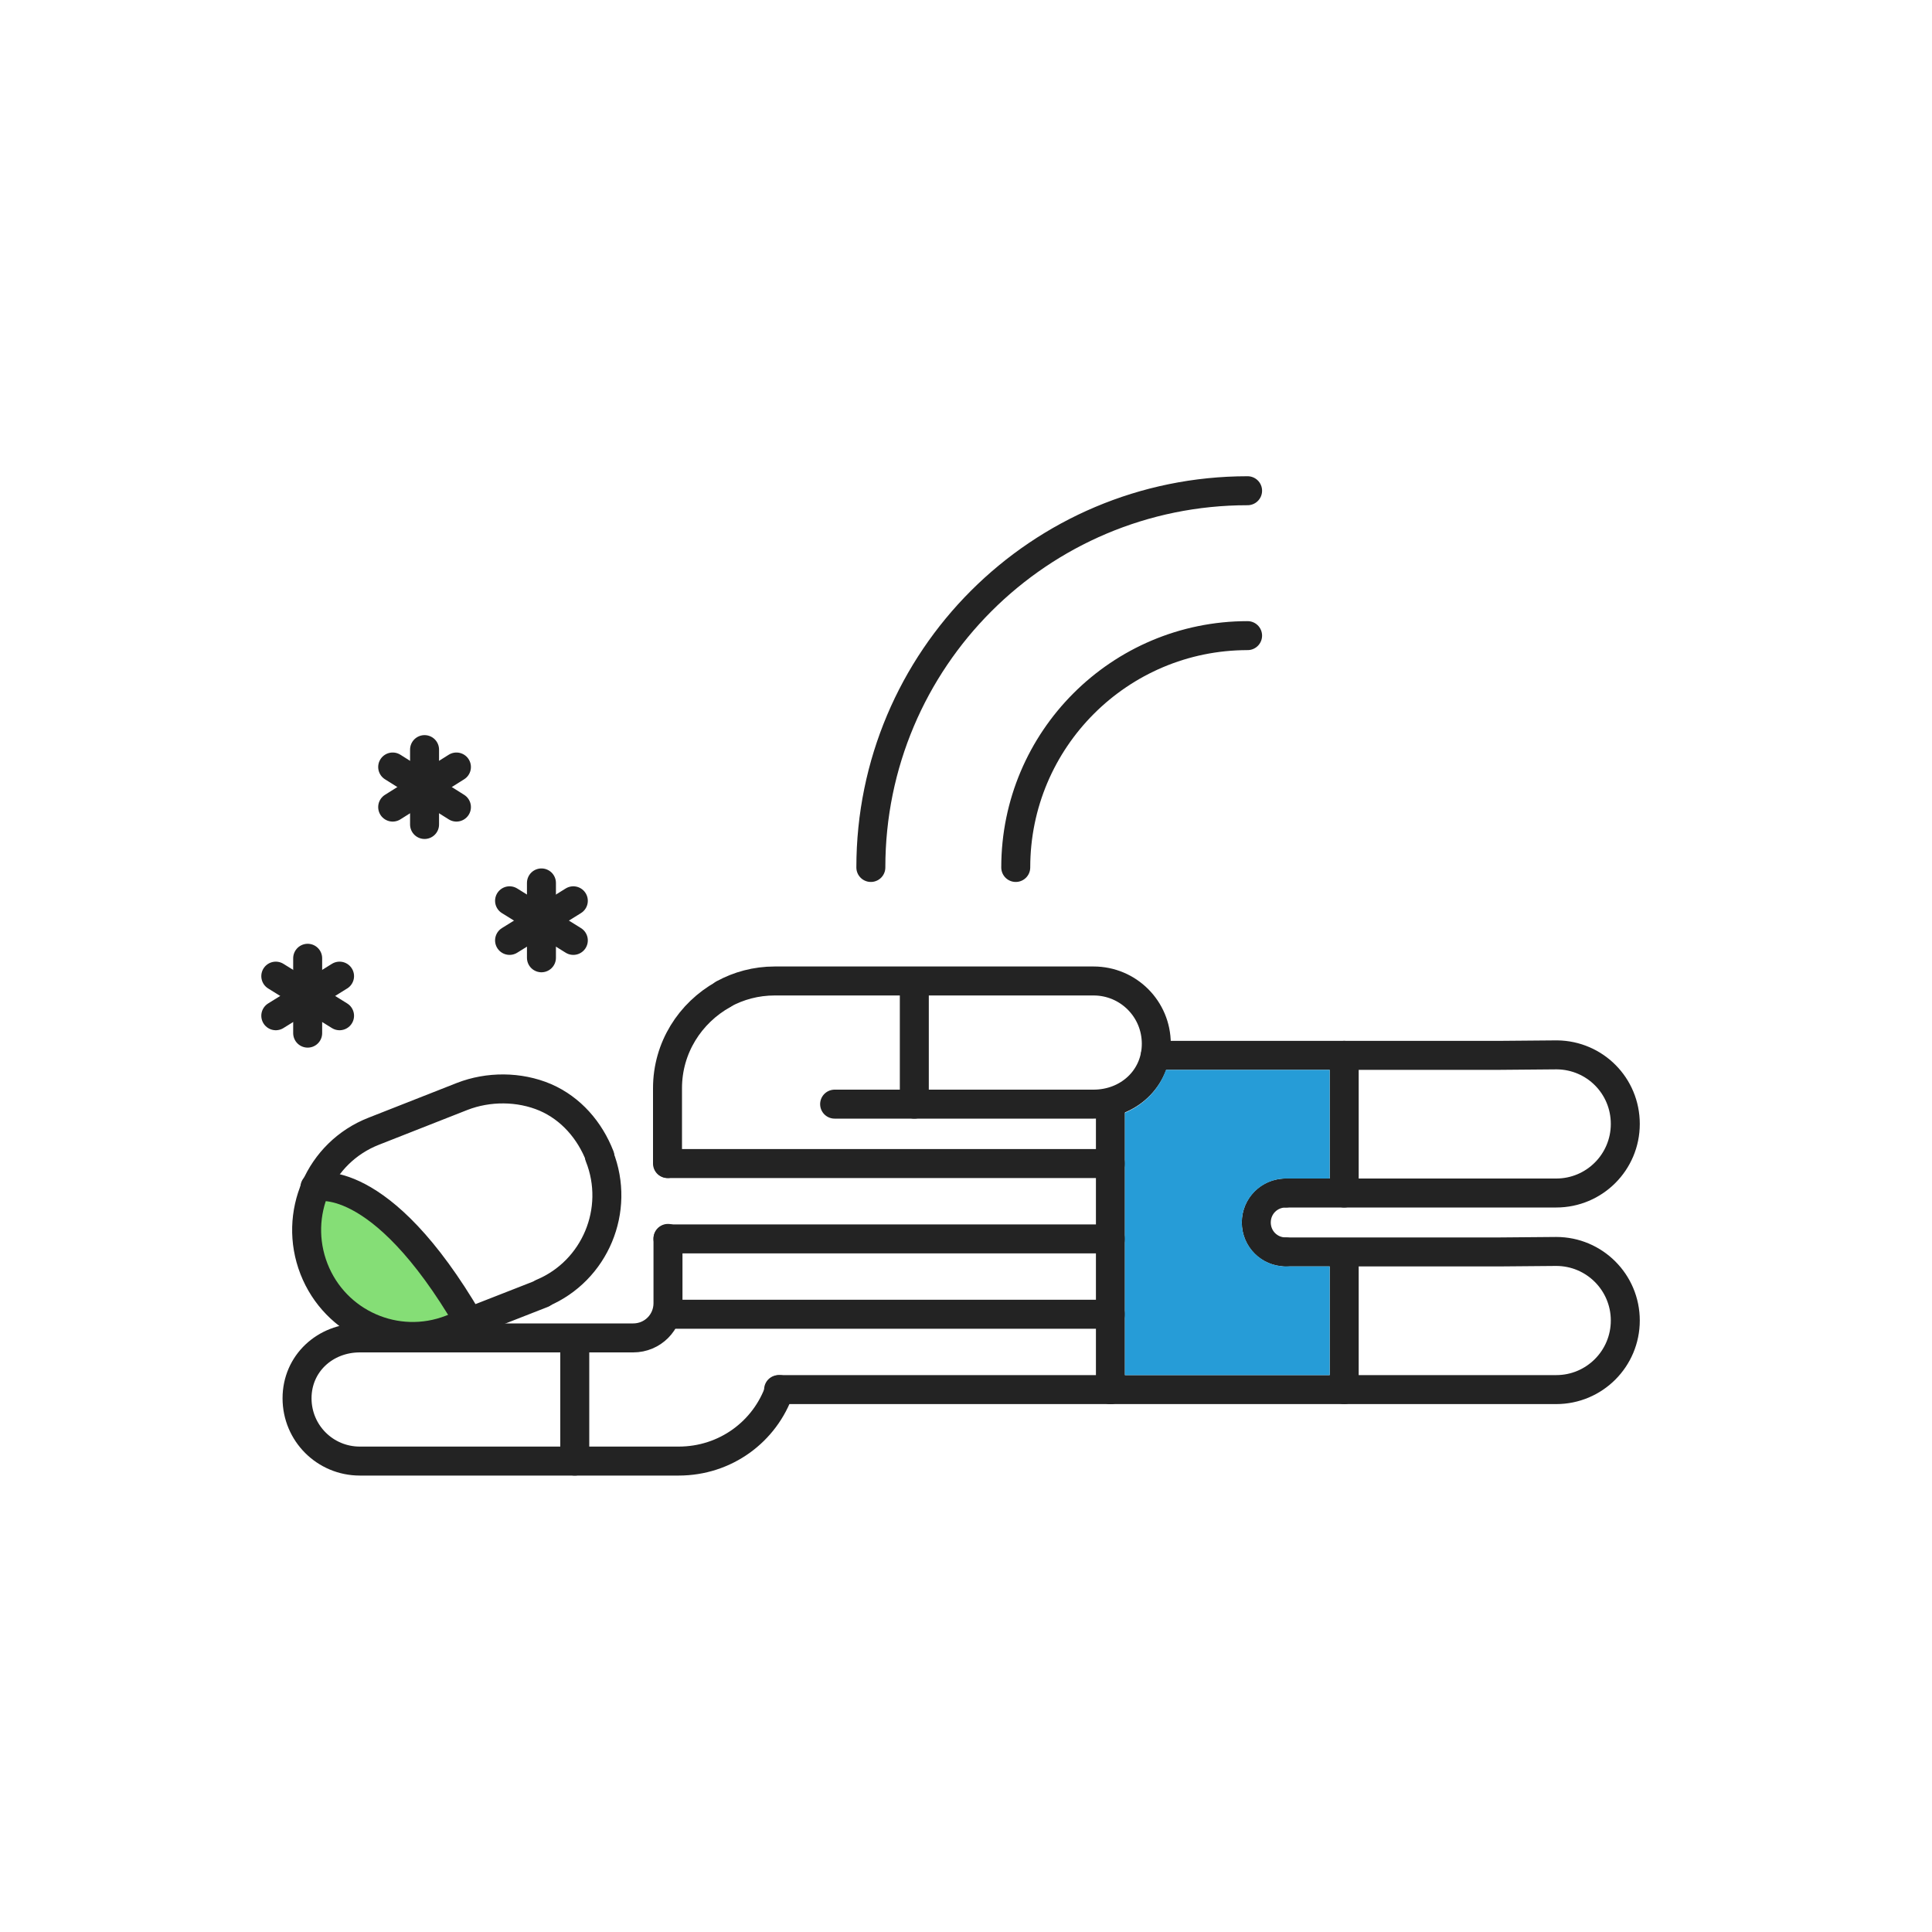 <?xml version="1.0" encoding="utf-8"?>
<!-- Generator: Adobe Illustrator 27.0.1, SVG Export Plug-In . SVG Version: 6.00 Build 0)  -->
<svg version="1.1" id="Layer_1" xmlns="http://www.w3.org/2000/svg" xmlns:xlink="http://www.w3.org/1999/xlink" x="0px" y="0px"
	 viewBox="0 0 400 400" style="enable-background:new 0 0 400 400;" xml:space="preserve">
<style type="text/css">
	.st0{fill:none;stroke:#232323;stroke-width:6;stroke-linecap:round;stroke-linejoin:round;stroke-miterlimit:10;}
	.st1{fill:#85DE76;}
	.st2{fill:#269CD7;}
</style>
<path class="st0" d="M161.4,287.7c-3,8.7-11.2,14.8-20.9,14.8h-47h-19c-7.2,0-13-5.8-13-13s5.8-12.5,13-12.5h10.7h45.9
	c4,0,7.2-3.2,7.2-7.2v-13.4"/>
<path class="st0" d="M149.7,205.9c-6.8,3.8-11.5,11-11.5,19.4v5.7c0,0.5,0,9.9,0,9.9"/>
<path class="st0" d="M172.8,228.6h42.9h10.7c7.2,0,13-5.3,13-12.5s-5.8-13-13-13h-19h-47c-3.9,0-7.5,1-10.6,2.7"/>
<line class="st0" x1="229.9" y1="287.7" x2="161.2" y2="287.7"/>
<path class="st0" d="M266.2,259.2h44.2l11.8-0.1c7.9,0,14.3,6.4,14.3,14.3s-6.4,14.3-14.3,14.3h-20.9H230"/>
<path class="st0" d="M239.2,218.5h71.2c0,0,0,0,0.1,0l11.7-0.1c0.1,0,0.2,0,0.2,0c7.8,0.1,14.1,6.4,14.1,14.3
	c0,7.9-6.4,14.3-14.3,14.3h-20.9h-35"/>
<path class="st0" d="M266.2,247L266.2,247c-3.4,0-6.1,2.7-6.1,6.1l0,0c0,3.4,2.7,6.1,6.1,6.1l0,0"/>
<line class="st0" x1="229.9" y1="228.7" x2="229.9" y2="287.7"/>
<g>
	<polygon class="st1" points="70.5,269.5 81.2,275.5 92.8,275.3 96.2,271.9 88.4,259.8 79.3,249.9 72.5,247 67.1,247.7 62.9,250 
		64.4,261.1 	"/>
	<g>
		<path class="st0" d="M124.1,239.4c4.4,11.1-0.9,23.7-11.8,28.3"/>
		<path class="st0" d="M112.3,267.8l-18.9,7.4c-11.3,4.4-24-1.2-28.4-12.5l0,0c-4.4-11.3,1.1-24.1,12.4-28.5l18.3-7.2
			c5.4-2.1,11.8-2.1,17.2,0.2c5.3,2.3,9.2,6.8,11.3,12.2l0,0"/>
	</g>
	<path class="st0" d="M65.2,245.8c0,0,13.4-3.9,31.9,27.8"/>
</g>
<g>
	<line class="st0" x1="57.1" y1="202.1" x2="70.3" y2="210.3"/>
	<line class="st0" x1="70.3" y1="202.1" x2="57.1" y2="210.3"/>
	<line class="st0" x1="63.7" y1="198.4" x2="63.7" y2="213.9"/>
</g>
<g>
	<line class="st0" x1="105.5" y1="186.5" x2="118.7" y2="194.7"/>
	<line class="st0" x1="118.7" y1="186.5" x2="105.5" y2="194.7"/>
	<line class="st0" x1="112.1" y1="182.8" x2="112.1" y2="198.3"/>
</g>
<g>
	<line class="st0" x1="81.3" y1="158.8" x2="94.5" y2="167.1"/>
	<line class="st0" x1="94.5" y1="158.8" x2="81.3" y2="167.1"/>
	<line class="st0" x1="87.9" y1="155.2" x2="87.9" y2="170.7"/>
</g>
<path class="st0" d="M180.3,179.6c0-43.1,34.9-78,78-78"/>
<path class="st0" d="M258.3,131.6c-26.5,0-48,21.5-48,48"/>
<line class="st0" x1="189.3" y1="203.2" x2="189.3" y2="228.6"/>
<line class="st0" x1="119" y1="277.1" x2="119" y2="302.5"/>
<line class="st0" x1="278.3" y1="218.5" x2="278.3" y2="247"/>
<line class="st0" x1="278.3" y1="259.7" x2="278.3" y2="287.7"/>
<line class="st0" x1="229.9" y1="272.1" x2="138.3" y2="272.1"/>
<line class="st0" x1="229.9" y1="256.5" x2="138.3" y2="256.5"/>
<line class="st0" x1="229.9" y1="240.9" x2="138.3" y2="240.9"/>
<path class="st2" d="M241.4,221.5h33.9V244h-9.1c-0.1,0-0.2,0-0.3,0c-4.9,0.2-8.8,4.2-8.8,9.1c0,5,4.1,9.1,9.1,9.1h9.1v22.5h-42.4
	v-54.3C236.9,228.7,240,225.5,241.4,221.5z"/>
</svg>
